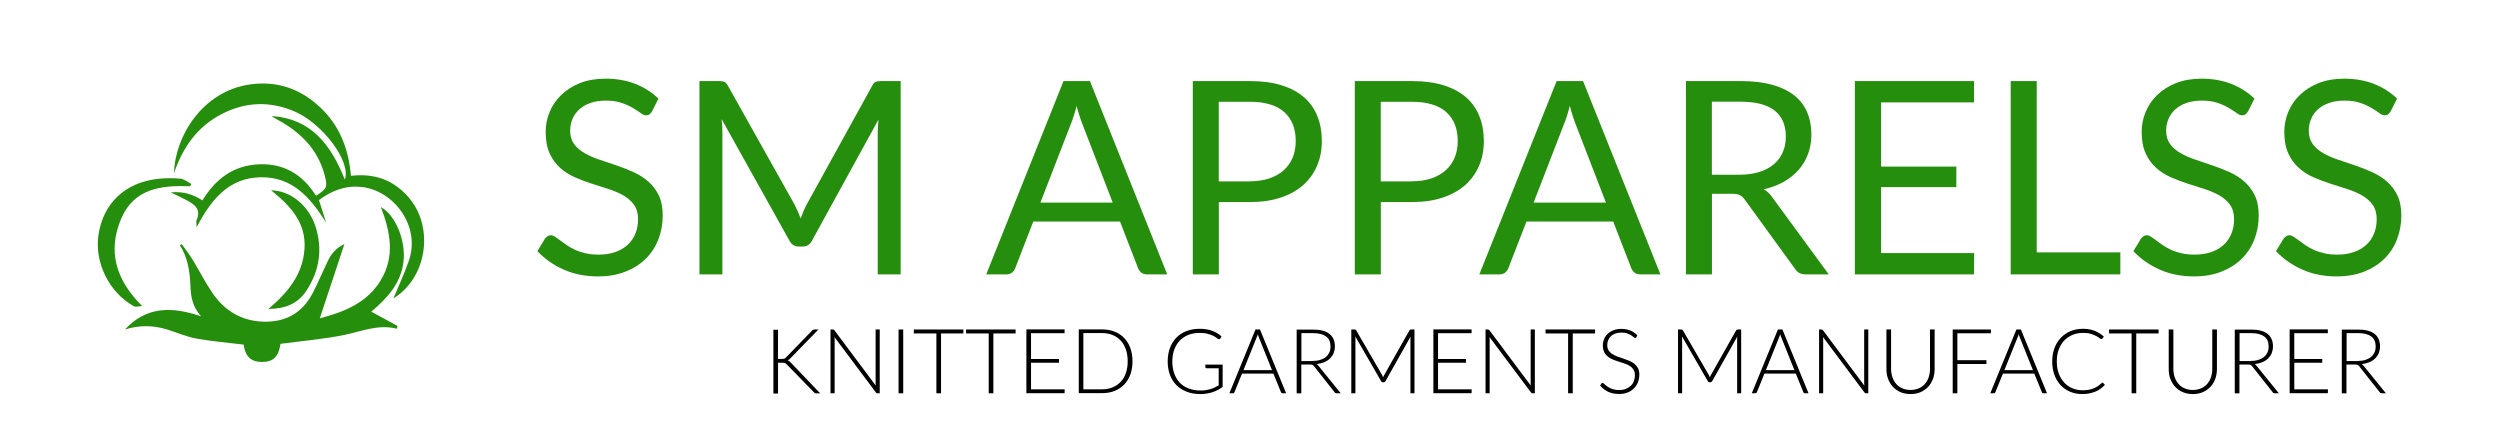 <?xml version="1.0" encoding="utf-8"?>
<!-- Generator: Adobe Illustrator 23.0.1, SVG Export Plug-In . SVG Version: 6.00 Build 0)  -->
<svg version="1.1" id="Layer_1" xmlns="http://www.w3.org/2000/svg" xmlns:xlink="http://www.w3.org/1999/xlink" x="0px" y="0px"
	 viewBox="0 0 3225.4 558.6" style="enable-background:new 0 0 3225.4 558.6;" xml:space="preserve">
<style type="text/css">
	.st0{fill:#268E0D;}
</style>
<g>
	<path class="st0" d="M841.3,143.6c-1,1.7-2.2,3-3.4,3.9s-2.7,1.3-4.4,1.3c-2,0-4.3-1-7-3s-6-4.1-10-6.5s-8.8-4.6-14.4-6.5
		c-5.6-2-12.4-3-20.4-3c-7.5,0-14.2,1-19.9,3s-10.6,4.8-14.4,8.3c-3.9,3.5-6.8,7.6-8.8,12.3s-3,9.8-3,15.2c0,7,1.7,12.7,5.1,17.3
		c3.4,4.6,7.9,8.5,13.6,11.7c5.6,3.2,12,6.1,19.1,8.4c7.1,2.4,14.4,4.8,21.9,7.4c7.5,2.6,14.8,5.4,21.9,8.6
		c7.1,3.2,13.5,7.2,19.1,12.1c5.6,4.9,10.2,10.9,13.6,17.9c3.4,7.1,5.1,15.8,5.1,26.1c0,10.9-1.9,21.1-5.6,30.7
		c-3.7,9.6-9.1,17.9-16.3,25c-7.1,7.1-15.9,12.6-26.3,16.7c-10.4,4.1-22.2,6.1-35.4,6.1c-16.2,0-31-2.9-44.2-8.8
		S702.7,334,693.3,324l9.7-16c0.9-1.3,2.1-2.3,3.4-3.2c1.3-0.9,2.8-1.3,4.4-1.3c1.5,0,3.2,0.6,5.1,1.8c1.9,1.2,4.1,2.8,6.5,4.6
		c2.4,1.9,5.2,3.9,8.4,6.1c3.1,2.2,6.7,4.2,10.7,6.1s8.6,3.4,13.7,4.6c5.1,1.2,10.8,1.8,17.2,1.8c8,0,15.1-1.1,21.4-3.3
		c6.3-2.2,11.6-5.3,15.9-9.3c4.4-4,7.7-8.8,10-14.4s3.5-11.8,3.5-18.6c0-7.5-1.7-13.7-5.1-18.5c-3.4-4.8-7.9-8.8-13.5-12.1
		c-5.6-3.2-12-6-19.1-8.3c-7.2-2.3-14.5-4.6-21.9-7s-14.7-5.1-21.9-8.3c-7.2-3.1-13.6-7.2-19.1-12.2c-5.6-5-10.1-11.2-13.5-18.7
		S704,181.1,704,170c0-8.8,1.7-17.3,5.1-25.6c3.4-8.2,8.4-15.5,15-21.9s14.6-11.5,24.2-15.3c9.6-3.8,20.6-5.7,33-5.7
		c13.9,0,26.6,2.2,38,6.6s21.5,10.8,30.2,19.1L841.3,143.6z"/>
	<path class="st0" d="M1162,104.6V354h-29.6V170.7c0-2.4,0.1-5,0.3-7.8c0.2-2.8,0.4-5.6,0.6-8.5l-85.6,155.9
		c-2.7,5.2-6.7,7.8-12.2,7.8h-4.9c-5.5,0-9.5-2.6-12.2-7.8L931,153.7c0.7,6.2,1,11.8,1,17.1V354h-29.6V104.6h24.9c3,0,5.3,0.3,7,0.9
		c1.6,0.6,3.2,2.2,4.7,4.9l86.1,153.5c1.4,2.8,2.8,5.7,4.1,8.7c1.3,3,2.6,6.1,3.7,9.2c1.2-3.1,2.4-6.2,3.7-9.3
		c1.3-3.1,2.7-6,4.2-8.8l84.6-153.3c1.4-2.7,2.9-4.3,4.6-4.9s4-0.9,7-0.9L1162,104.6L1162,104.6z"/>
	<path class="st0" d="M1505.9,354h-26.1c-3,0-5.5-0.8-7.3-2.3c-1.9-1.5-3.2-3.4-4.2-5.7l-23.3-60.2h-111.9l-23.3,60.2
		c-0.7,2.1-2,3.9-4,5.6c-2,1.6-4.4,2.4-7.3,2.4h-26.1l99.7-249.4h34.1L1505.9,354z M1435.6,261.4l-39.2-101.5
		c-1.2-3-2.4-6.5-3.7-10.5c-1.3-4-2.5-8.3-3.7-12.8c-2.4,9.4-4.9,17.2-7.5,23.5l-39.2,101.3H1435.6z"/>
	<path class="st0" d="M1612.4,104.6c15.8,0,29.5,1.8,41.2,5.5s21.3,8.8,29,15.6c7.7,6.7,13.4,14.9,17.1,24.4
		c3.8,9.5,5.7,20.1,5.7,31.8c0,11.6-2,22.2-6.1,31.8s-10,17.9-17.8,24.9s-17.5,12.4-29.1,16.3c-11.5,3.9-24.9,5.8-39.9,5.8h-40V354
		h-33.6V104.6H1612.4z M1612.4,233.9c9.6,0,18.1-1.3,25.5-3.8c7.4-2.6,13.6-6.1,18.6-10.7c5-4.6,8.8-10.1,11.4-16.4
		c2.6-6.4,3.8-13.4,3.8-21.1c0-15.9-4.9-28.3-14.7-37.2c-9.8-8.9-24.7-13.4-44.6-13.4h-40V234h40V233.9z"/>
	<path class="st0" d="M1821.4,104.6c15.8,0,29.5,1.8,41.2,5.5s21.3,8.8,29,15.6c7.7,6.7,13.4,14.9,17.1,24.4
		c3.8,9.5,5.7,20.1,5.7,31.8c0,11.6-2,22.2-6.1,31.8s-10,17.9-17.8,24.9s-17.5,12.4-29.1,16.3c-11.5,3.9-24.9,5.8-39.9,5.8h-40V354
		h-33.6V104.6H1821.4z M1821.4,233.9c9.6,0,18.1-1.3,25.5-3.8c7.4-2.6,13.6-6.1,18.6-10.7c5-4.6,8.8-10.1,11.4-16.4
		c2.6-6.4,3.8-13.4,3.8-21.1c0-15.9-4.9-28.3-14.7-37.2c-9.8-8.9-24.7-13.4-44.6-13.4h-40V234h40V233.9z"/>
	<path class="st0" d="M2142.2,354h-26.1c-3,0-5.5-0.8-7.3-2.3c-1.9-1.5-3.3-3.4-4.2-5.7l-23.3-60.2h-111.9L1946,346
		c-0.7,2.1-2,3.9-4,5.6c-2,1.6-4.4,2.4-7.3,2.4h-26.1l99.7-249.4h34.1L2142.2,354z M2071.9,261.4l-39.2-101.5
		c-1.2-3-2.4-6.5-3.7-10.5c-1.3-4-2.5-8.3-3.7-12.8c-2.4,9.4-4.9,17.2-7.5,23.5l-39.2,101.3H2071.9z"/>
	<path class="st0" d="M2359.4,354h-29.9c-6.2,0-10.7-2.4-13.6-7.1l-64.7-89.1c-2-2.8-4.1-4.8-6.4-6c-2.3-1.2-5.8-1.8-10.5-1.8h-25.6
		v104h-33.6V104.6h70.5c15.8,0,29.4,1.6,40.9,4.8c11.5,3.2,21,7.8,28.5,13.8c7.5,6,13,13.3,16.6,21.8s5.4,18.1,5.4,28.6
		c0,8.8-1.4,17.1-4.2,24.7c-2.8,7.7-6.8,14.5-12.1,20.6s-11.7,11.3-19.3,15.6s-16.2,7.5-25.8,9.7c4.3,2.4,8,6,11.1,10.6L2359.4,354z
		 M2244.2,225.4c9.7,0,18.4-1.2,25.8-3.6c7.5-2.4,13.7-5.7,18.8-10.1s8.8-9.5,11.4-15.6c2.6-6,3.8-12.7,3.8-20
		c0-14.9-4.9-26-14.6-33.6c-9.7-7.5-24.4-11.3-43.9-11.3h-36.9v94.2L2244.2,225.4L2244.2,225.4z"/>
	<path class="st0" d="M2547,326.5l-0.2,27.5h-153.7V104.6h153.7v27.5h-119.9v82.8h97.1v26.5h-97.1v85.1H2547z"/>
	<path class="st0" d="M2735.6,325.6V354h-141.5V104.6h33.6v221H2735.6z"/>
	<path class="st0" d="M2900.4,143.6c-1,1.7-2.2,3-3.4,3.9s-2.7,1.3-4.4,1.3c-2,0-4.3-1-7-3s-6-4.1-10-6.5s-8.8-4.6-14.4-6.5
		c-5.6-2-12.4-3-20.4-3c-7.5,0-14.2,1-19.9,3s-10.6,4.8-14.4,8.3c-3.9,3.5-6.8,7.6-8.8,12.3s-3,9.8-3,15.2c0,7,1.7,12.7,5.1,17.3
		c3.4,4.6,7.9,8.5,13.6,11.7c5.6,3.2,12,6.1,19.1,8.4c7.1,2.4,14.4,4.8,21.9,7.4c7.5,2.6,14.8,5.4,21.9,8.6
		c7.1,3.2,13.5,7.2,19.1,12.1c5.6,4.9,10.2,10.9,13.6,17.9c3.4,7.1,5.1,15.8,5.1,26.1c0,10.9-1.9,21.1-5.6,30.7
		c-3.7,9.6-9.1,17.9-16.3,25c-7.1,7.1-15.9,12.6-26.3,16.7c-10.4,4.1-22.2,6.1-35.4,6.1c-16.2,0-31-2.9-44.2-8.8
		s-24.5-13.8-33.9-23.8l9.7-16c0.9-1.3,2.1-2.3,3.4-3.2c1.3-0.9,2.8-1.3,4.4-1.3c1.5,0,3.2,0.6,5.1,1.8c1.9,1.2,4.1,2.8,6.5,4.6
		c2.4,1.9,5.2,3.9,8.4,6.1c3.1,2.2,6.7,4.2,10.7,6.1s8.6,3.4,13.7,4.6c5.1,1.2,10.8,1.8,17.2,1.8c8,0,15.1-1.1,21.4-3.3
		c6.3-2.2,11.6-5.3,15.9-9.3c4.4-4,7.7-8.8,10-14.4s3.5-11.8,3.5-18.6c0-7.5-1.7-13.7-5.1-18.5c-3.4-4.8-7.9-8.8-13.5-12.1
		c-5.6-3.2-12-6-19.1-8.3c-7.2-2.3-14.5-4.6-21.9-7s-14.7-5.1-21.9-8.3c-7.2-3.1-13.6-7.2-19.1-12.2c-5.6-5-10.1-11.2-13.5-18.7
		s-5.1-16.7-5.1-27.8c0-8.8,1.7-17.3,5.1-25.6c3.4-8.2,8.4-15.5,15-21.9s14.6-11.5,24.2-15.3c9.6-3.8,20.6-5.7,33-5.7
		c13.9,0,26.6,2.2,38,6.6s21.5,10.8,30.2,19.1L2900.4,143.6z"/>
	<path class="st0" d="M3084.4,143.6c-1,1.7-2.2,3-3.4,3.9s-2.7,1.3-4.4,1.3c-2,0-4.3-1-7-3s-6-4.1-10-6.5s-8.8-4.6-14.4-6.5
		c-5.6-2-12.4-3-20.4-3c-7.5,0-14.2,1-19.9,3s-10.6,4.8-14.4,8.3c-3.9,3.5-6.8,7.6-8.8,12.3s-3,9.8-3,15.2c0,7,1.7,12.7,5.1,17.3
		c3.4,4.6,7.9,8.5,13.6,11.7c5.6,3.2,12,6.1,19.1,8.4c7.1,2.4,14.4,4.8,21.9,7.4c7.5,2.6,14.8,5.4,21.9,8.6
		c7.1,3.2,13.5,7.2,19.1,12.1c5.6,4.9,10.2,10.9,13.6,17.9c3.4,7.1,5.1,15.8,5.1,26.1c0,10.9-1.9,21.1-5.6,30.7
		c-3.7,9.6-9.1,17.9-16.3,25c-7.1,7.1-15.9,12.6-26.3,16.7c-10.4,4.1-22.2,6.1-35.4,6.1c-16.2,0-31-2.9-44.2-8.8
		s-24.5-13.8-33.9-23.8l9.7-16c0.9-1.3,2.1-2.3,3.4-3.2c1.3-0.9,2.8-1.3,4.4-1.3c1.5,0,3.2,0.6,5.1,1.8c1.9,1.2,4.1,2.8,6.5,4.6
		c2.4,1.9,5.2,3.9,8.4,6.1c3.1,2.2,6.7,4.2,10.7,6.1s8.6,3.4,13.7,4.6c5.1,1.2,10.8,1.8,17.2,1.8c8,0,15.1-1.1,21.4-3.3
		c6.3-2.2,11.6-5.3,15.9-9.3c4.4-4,7.7-8.8,10-14.4s3.5-11.8,3.5-18.6c0-7.5-1.7-13.7-5.1-18.5c-3.4-4.8-7.9-8.8-13.5-12.1
		c-5.6-3.2-12-6-19.1-8.3c-7.2-2.3-14.5-4.6-21.9-7s-14.7-5.1-21.9-8.3c-7.2-3.1-13.6-7.2-19.1-12.2c-5.6-5-10.1-11.2-13.5-18.7
		s-5.1-16.7-5.1-27.8c0-8.8,1.7-17.3,5.1-25.6c3.4-8.2,8.4-15.5,15-21.9s14.6-11.5,24.2-15.3c9.6-3.8,20.6-5.7,33-5.7
		c13.9,0,26.6,2.2,38,6.6s21.5,10.8,30.2,19.1L3084.4,143.6z"/>
</g>
<g>
	<path d="M1003.7,463.1h4.8c0.8,0,1.3,0,1.9-0.1s1-0.1,1.5-0.3c0.4-0.1,0.9-0.3,1.2-0.7s0.8-0.7,1.2-1.1l33.2-34.2
		c0.6-0.7,1.1-1.1,1.7-1.3c0.6-0.2,1.2-0.3,2-0.3h4.7l-36,37c-0.8,0.8-1.3,1.3-1.9,1.8c-0.6,0.4-1.2,0.8-1.9,1
		c0.8,0.2,1.6,0.6,2.2,1.1c0.7,0.4,1.3,1.1,2,1.9l37.9,39.6h-4.8c-1,0-1.7-0.1-2.1-0.3c-0.4-0.2-0.9-0.7-1.3-1.2l-34.7-35.6
		c-0.4-0.4-0.8-0.8-1.2-1.1c-0.3-0.3-0.8-0.6-1.2-0.8c-0.4-0.2-1-0.3-1.6-0.4s-1.3-0.1-2.2-0.1h-5.3v39.7h-6v-82.3h6L1003.7,463.1
		L1003.7,463.1z"/>
	<path d="M1135,425.1v82.3h-2.8c-0.4,0-0.9-0.1-1.2-0.2c-0.3-0.2-0.7-0.4-1-0.9l-53.4-71.4c0.1,1.1,0.2,2.2,0.2,3.3v69.2h-5.3v-82.3
		h2.9c0.6,0,1,0.1,1.2,0.2c0.3,0.1,0.6,0.4,1,0.9l53.3,71.3c-0.1-1.1-0.2-2.2-0.2-3.3v-69.1H1135z"/>
	<path d="M1165.3,507.4h-6v-82.3h6V507.4z"/>
	<path d="M1243,430.2h-28.9v77.2h-6v-77.2h-29.1v-5.1h63.9V430.2z"/>
	<path d="M1310.5,430.2h-28.9v77.2h-6v-77.2h-29.2v-5.1h63.9v5.1H1310.5z"/>
	<path d="M1373.6,502.4l-0.1,4.9h-49.3v-82.3h49.3v4.9h-43.3v33.3h36.1v4.8h-36.1v34.3H1373.6z"/>
	<path d="M1461.1,466.1c0,6.4-0.9,12-2.8,17.2c-1.9,5.1-4.6,9.4-8,12.9c-3.5,3.6-7.6,6.3-12.4,8.2c-4.8,1.9-10.1,2.8-16,2.8h-30.1
		v-82.2h30.1c5.8,0,11.1,0.9,16,2.8c4.8,1.9,9,4.6,12.4,8.2c3.5,3.6,6.1,7.9,8,12.9C1460.1,454.2,1461.1,459.8,1461.1,466.1z
		 M1454.9,466.1c0-5.7-0.8-10.9-2.4-15.4c-1.6-4.5-3.8-8.3-6.7-11.4c-2.9-3.1-6.4-5.5-10.5-7.1c-4-1.6-8.5-2.5-13.5-2.5h-24.1v72.6
		h24.1c4.9,0,9.4-0.8,13.5-2.5c4-1.6,7.5-4,10.5-7.1c2.9-3.1,5.2-6.9,6.7-11.4C1454.1,477.1,1454.9,472,1454.9,466.1z"/>
	<path d="M1577.4,470.1v29.2c-4.2,2.9-8.5,5.2-13.1,6.7s-9.9,2.4-15.7,2.4c-6.5,0-12.4-1-17.5-3c-5.2-2-9.7-4.8-13.3-8.5
		c-3.6-3.7-6.5-8.1-8.4-13.3s-2.9-11-2.9-17.3c0-6.4,1-12.1,2.9-17.3c1.9-5.2,4.7-9.6,8.2-13.3c3.6-3.7,7.9-6.5,13-8.5
		c5.1-2,10.8-3,17.2-3c3.1,0,6.1,0.2,8.7,0.7c2.7,0.4,5.2,1,7.4,1.9c2.2,0.8,4.4,1.9,6.4,3c2,1.2,3.8,2.6,5.7,4.3l-1.6,2.6
		c-0.6,0.9-1.3,1.1-2.5,0.7c-0.6-0.2-1.5-0.8-2.5-1.6c-1.1-0.9-2.6-1.8-4.5-2.7c-1.9-0.9-4.3-1.8-7.1-2.5c-2.8-0.8-6.2-1.1-10.2-1.1
		c-5.4,0-10.2,0.9-14.5,2.6c-4.3,1.7-8,4.2-11,7.3c-3,3.1-5.4,7.1-7.1,11.6c-1.7,4.6-2.5,9.7-2.5,15.4c0,5.7,0.8,11,2.5,15.6
		c1.7,4.6,4,8.5,7.2,11.8c3.1,3.3,6.9,5.7,11.4,7.4c4.5,1.7,9.4,2.6,15.1,2.6c2.5,0,4.7-0.1,6.7-0.4c2-0.3,4-0.8,6-1.3
		c1.9-0.6,3.7-1.2,5.5-2.1c1.8-0.8,3.6-1.8,5.4-2.8v-22.1h-15.7c-0.4,0-0.8-0.1-1.1-0.4c-0.3-0.2-0.4-0.6-0.4-0.9v-3.4H1577.4z"/>
	<path d="M1659.3,507.4h-4.6c-0.6,0-1-0.1-1.3-0.4c-0.3-0.3-0.7-0.7-0.8-1.1l-9.7-23.9h-40.5l-9.7,23.9c-0.1,0.4-0.4,0.8-0.8,1.1
		s-0.9,0.4-1.3,0.4h-4.5l33.7-82.3h5.8L1659.3,507.4z M1641.1,477.5l-16.7-41.6c-0.6-1.3-1.1-3-1.7-4.8c-0.2,0.9-0.4,1.8-0.8,2.7
		c-0.2,0.8-0.6,1.6-0.9,2.2l-16.7,41.5H1641.1z"/>
	<path d="M1729.8,507.4h-5.2c-0.7,0-1.2-0.1-1.7-0.3c-0.4-0.2-0.9-0.6-1.2-1.2l-26.4-33.4c-0.3-0.4-0.7-0.8-1-1.1
		c-0.3-0.3-0.7-0.6-1.1-0.7c-0.4-0.2-0.9-0.3-1.5-0.3c-0.6-0.1-1.2-0.1-2-0.1h-10.8v37.2h-6v-82.3h21c9.4,0,16.5,1.8,21.2,5.5
		c4.7,3.7,7.1,9,7.1,16.2c0,3.1-0.6,6-1.6,8.7c-1.1,2.6-2.7,4.8-4.7,6.9c-2,1.9-4.5,3.6-7.4,4.8c-2.9,1.2-6.2,2-9.8,2.5
		c0.9,0.6,1.8,1.3,2.5,2.4L1729.8,507.4z M1693.3,465.7c3.6,0,6.9-0.4,9.8-1.3c2.9-0.9,5.3-2.1,7.3-3.7s3.5-3.6,4.6-5.8
		c1-2.2,1.6-4.8,1.6-7.8c0-5.8-1.9-10.2-5.7-13c-3.8-2.8-9.4-4.3-16.7-4.3H1679v36H1693.3z"/>
	<path d="M1824.9,425.1v82.3h-5.2v-70.1c0-1,0.1-2,0.2-3.1l-32.4,57.5c-0.6,1-1.3,1.5-2.4,1.5h-0.9c-1,0-1.8-0.4-2.4-1.5l-33.3-57.7
		c0.1,1.1,0.2,2.2,0.2,3.3v70.1h-5.3v-82.3h4.2c0.6,0,1,0.1,1.2,0.2c0.3,0.1,0.7,0.4,0.9,0.9l33.2,57.2c0.6,1.1,1.1,2.2,1.5,3.5
		c0.2-0.7,0.4-1.2,0.8-1.8c0.2-0.6,0.6-1.1,0.9-1.7l32.3-57.2c0.3-0.4,0.7-0.8,1-0.9c0.3-0.1,0.8-0.2,1.3-0.2H1824.9z"/>
	<path d="M1898.7,502.4l-0.1,4.9h-49.3v-82.3h49.3v4.9h-43.3v33.3h36.1v4.8h-36.1v34.3H1898.7z"/>
	<path d="M1980.2,425.1v82.3h-2.8c-0.4,0-0.9-0.1-1.2-0.2c-0.3-0.2-0.7-0.4-1-0.9l-53.5-71.4c0.1,1.1,0.2,2.2,0.2,3.3v69.2h-5.3
		v-82.3h2.9c0.6,0,1,0.1,1.2,0.2c0.3,0.1,0.6,0.4,1,0.9l53.3,71.3c-0.1-1.1-0.2-2.2-0.2-3.3v-69.1H1980.2z"/>
	<path d="M2058,430.2h-28.9v77.2h-6v-77.2H1994v-5.1h63.9V430.2z"/>
	<path d="M2111.2,435.1c-0.3,0.7-0.9,1-1.5,1c-0.4,0-1.1-0.3-1.9-1.1c-0.8-0.7-1.9-1.5-3.3-2.4c-1.3-0.9-3-1.7-5.1-2.4
		c-2-0.8-4.5-1.1-7.5-1.1s-5.6,0.4-7.9,1.2c-2.2,0.9-4.2,2-5.7,3.5c-1.6,1.5-2.7,3.1-3.5,5.2s-1.2,3.9-1.2,6.1c0,2.8,0.6,5.1,1.8,7
		c1.2,1.8,2.7,3.4,4.7,4.6c1.9,1.2,4.2,2.4,6.6,3.3c2.5,0.9,4.9,1.7,7.6,2.6c2.6,0.9,5.2,1.8,7.6,2.8c2.5,1,4.6,2.4,6.6,3.8
		c1.9,1.6,3.5,3.5,4.7,5.7s1.8,5.1,1.8,8.4c0,3.5-0.6,6.7-1.8,9.8c-1.2,3-2.9,5.7-5.2,8s-4.9,4-8.2,5.3c-3.3,1.3-7,1.9-11.1,1.9
		c-5.4,0-10.1-1-14-2.9s-7.3-4.5-10.3-7.9l1.6-2.6c0.4-0.6,1-0.9,1.6-0.9c0.3,0,0.8,0.2,1.3,0.7c0.6,0.4,1.2,1,2,1.7
		c0.8,0.7,1.7,1.5,2.8,2.2c1.1,0.8,2.4,1.6,3.8,2.2s3,1.2,4.9,1.7s3.9,0.7,6.3,0.7c3.3,0,6.2-0.4,8.8-1.5c2.6-1,4.7-2.4,6.5-4
		c1.8-1.7,3.1-3.7,4-6.1c0.9-2.4,1.3-4.8,1.3-7.5c0-2.9-0.6-5.3-1.8-7.2c-1.2-1.9-2.7-3.5-4.7-4.7c-1.9-1.2-4.2-2.4-6.6-3.1
		c-2.5-0.9-4.9-1.7-7.6-2.5c-2.6-0.8-5.2-1.7-7.6-2.7c-2.5-1-4.6-2.2-6.6-3.8c-1.9-1.6-3.5-3.5-4.7-5.8c-1.2-2.4-1.8-5.3-1.8-8.8
		c0-2.7,0.6-5.4,1.6-8c1-2.6,2.6-4.8,4.6-6.7s4.5-3.5,7.4-4.7c2.9-1.2,6.3-1.8,10.1-1.8c4.3,0,8.1,0.7,11.5,2
		c3.4,1.3,6.5,3.5,9.3,6.2L2111.2,435.1z"/>
	<path d="M2246.4,425.1v82.3h-5.2v-70.1c0-1,0.1-2,0.2-3.1l-32.4,57.5c-0.6,1-1.3,1.5-2.4,1.5h-0.9c-1,0-1.8-0.4-2.4-1.5l-33.3-57.7
		c0.1,1.1,0.2,2.2,0.2,3.3v70.1h-5.3v-82.3h4.2c0.6,0,1,0.1,1.2,0.2c0.3,0.1,0.7,0.4,0.9,0.9l33.2,57.2c0.6,1.1,1.1,2.2,1.5,3.5
		c0.2-0.7,0.4-1.2,0.8-1.8c0.2-0.6,0.6-1.1,0.9-1.7l32.3-57.2c0.3-0.4,0.7-0.8,1-0.9c0.3-0.1,0.8-0.2,1.3-0.2H2246.4z"/>
	<path d="M2333.3,507.4h-4.6c-0.6,0-1-0.1-1.3-0.4c-0.3-0.3-0.7-0.7-0.8-1.1l-9.7-23.9h-40.5l-9.7,23.9c-0.1,0.4-0.4,0.8-0.8,1.1
		s-0.9,0.4-1.3,0.4h-4.5l33.7-82.3h5.8L2333.3,507.4z M2315.1,477.5l-16.7-41.6c-0.6-1.3-1.1-3-1.7-4.8c-0.2,0.9-0.4,1.8-0.8,2.7
		c-0.2,0.8-0.6,1.6-0.9,2.2l-16.7,41.5H2315.1z"/>
	<path d="M2410.4,425.1v82.3h-2.8c-0.4,0-0.9-0.1-1.2-0.2c-0.3-0.2-0.7-0.4-1-0.9l-53.4-71.4c0.1,1.1,0.2,2.2,0.2,3.3v69.2h-5.3
		v-82.3h2.9c0.6,0,1,0.1,1.2,0.2c0.3,0.1,0.6,0.4,1,0.9l53.3,71.3c-0.1-1.1-0.2-2.2-0.2-3.3v-69.1H2410.4z"/>
	<path d="M2464.8,503.1c3.9,0,7.5-0.7,10.6-2c3.1-1.3,5.7-3.3,8-5.7c2.1-2.5,3.8-5.3,4.9-8.7c1.1-3.3,1.7-6.9,1.7-10.7v-50.9h6V476
		c0,4.5-0.7,8.8-2.1,12.7c-1.5,3.9-3.5,7.4-6.2,10.3c-2.7,2.9-6,5.2-9.8,6.9s-8.2,2.5-13,2.5s-9.1-0.8-13-2.5
		c-3.8-1.7-7.1-3.9-9.8-6.9c-2.7-2.9-4.7-6.4-6.2-10.3c-1.5-3.9-2.1-8.2-2.1-12.7v-50.9h6v50.8c0,3.8,0.6,7.4,1.7,10.7
		c1.1,3.3,2.8,6.2,4.9,8.7c2.1,2.5,4.8,4.4,7.9,5.7C2457.4,502.4,2460.9,503.1,2464.8,503.1z"/>
	<path d="M2525.3,430.1v34.6h37.5v4.9h-37.5v37.8h-6v-82.3h49.3v4.9H2525.3z"/>
	<path d="M2641,507.4h-4.6c-0.6,0-1-0.1-1.3-0.4c-0.3-0.3-0.7-0.7-0.8-1.1l-9.7-23.9h-40.5l-9.7,23.9c-0.1,0.4-0.4,0.8-0.8,1.1
		c-0.3,0.3-0.9,0.4-1.3,0.4h-4.5l33.7-82.3h5.8L2641,507.4z M2622.8,477.5l-16.7-41.6c-0.6-1.3-1.1-3-1.7-4.8
		c-0.2,0.9-0.4,1.8-0.8,2.7c-0.2,0.8-0.6,1.6-0.9,2.2l-16.7,41.5H2622.8z"/>
	<path d="M2712.3,493.6c0.3,0,0.7,0.1,1,0.4l2.4,2.5c-1.7,1.8-3.6,3.5-5.5,4.9c-2,1.5-4.2,2.7-6.5,3.7c-2.4,1-5.1,1.8-7.9,2.4
		c-2.8,0.6-6,0.9-9.4,0.9c-5.7,0-10.9-1-15.6-3c-4.7-2-8.9-4.8-12.3-8.5c-3.4-3.7-6.1-8.1-8-13.3c-1.9-5.2-2.8-11-2.8-17.3
		s1-11.9,2.9-17.1c1.9-5.2,4.6-9.6,8.1-13.3s7.6-6.5,12.6-8.7c4.8-2,10.2-3,16.2-3c5.6,0,10.6,0.9,14.9,2.6
		c4.4,1.8,8.3,4.2,11.9,7.4l-1.8,2.6c-0.3,0.4-0.8,0.7-1.5,0.7c-0.4,0-1.2-0.4-2.2-1.2c-1-0.9-2.5-1.8-4.4-2.8c-1.9-1-4.2-2-7-2.8
		c-2.8-0.9-6.1-1.2-10-1.2c-4.9,0-9.6,0.9-13.6,2.6c-4.2,1.7-7.6,4.2-10.7,7.3c-2.9,3.1-5.3,7.1-7,11.6c-1.7,4.6-2.5,9.7-2.5,15.4
		c0,5.8,0.9,11,2.6,15.6c1.7,4.6,4,8.4,7,11.6c2.9,3.1,6.4,5.6,10.5,7.3c4,1.7,8.3,2.6,13,2.6c2.9,0,5.6-0.2,7.9-0.6
		c2.4-0.3,4.4-1,6.4-1.8c1.9-0.8,3.7-1.7,5.4-2.8c1.7-1.1,3.3-2.5,4.9-3.9c0.2-0.1,0.3-0.3,0.6-0.3
		C2711.8,493.6,2712.1,493.6,2712.3,493.6z"/>
	<path d="M2785,430.2h-28.9v77.2h-6v-77.2h-29.1v-5.1h63.9V430.2z"/>
	<path d="M2829,503.1c3.9,0,7.5-0.7,10.6-2c3.1-1.3,5.7-3.3,8-5.7c2.1-2.5,3.8-5.3,4.9-8.7c1.1-3.3,1.7-6.9,1.7-10.7v-50.9h6V476
		c0,4.5-0.7,8.8-2.1,12.7c-1.5,3.9-3.5,7.4-6.2,10.3c-2.7,2.9-6,5.2-9.8,6.9s-8.2,2.5-13,2.5c-4.8,0-9.1-0.8-13-2.5
		c-3.8-1.7-7.1-3.9-9.8-6.9c-2.7-2.9-4.7-6.4-6.2-10.3c-1.5-3.9-2.1-8.2-2.1-12.7v-50.9h6v50.8c0,3.8,0.6,7.4,1.7,10.7
		c1.1,3.3,2.8,6.2,4.9,8.7c2.1,2.5,4.8,4.4,7.9,5.7C2821.4,502.4,2825,503.1,2829,503.1z"/>
	<path d="M2940.1,507.4h-5.2c-0.7,0-1.2-0.1-1.7-0.3c-0.4-0.2-0.9-0.6-1.2-1.2l-26.4-33.4c-0.3-0.4-0.7-0.8-1-1.1
		c-0.3-0.3-0.7-0.6-1.1-0.7c-0.4-0.2-0.9-0.3-1.5-0.3c-0.6-0.1-1.2-0.1-2-0.1h-10.8v37.2h-6v-82.3h21c9.4,0,16.5,1.8,21.2,5.5
		c4.7,3.7,7.1,9,7.1,16.2c0,3.1-0.6,6-1.6,8.7c-1.1,2.6-2.7,4.8-4.7,6.9c-2,1.9-4.5,3.6-7.4,4.8c-2.9,1.2-6.2,2-9.8,2.5
		c0.9,0.6,1.8,1.3,2.5,2.4L2940.1,507.4z M2903.6,465.7c3.6,0,6.9-0.4,9.8-1.3c2.9-0.9,5.3-2.1,7.3-3.7c2-1.6,3.5-3.6,4.6-5.8
		c1-2.2,1.6-4.8,1.6-7.8c0-5.8-1.9-10.2-5.7-13c-3.8-2.8-9.4-4.3-16.7-4.3h-15.1v36H2903.6z"/>
	<path d="M3003.4,502.4l-0.1,4.9h-49.3v-82.3h49.3v4.9H2960v33.3h36.1v4.8H2960v34.3H3003.4z"/>
	<path d="M3078.2,507.4h-5.2c-0.7,0-1.2-0.1-1.7-0.3c-0.4-0.2-0.9-0.6-1.2-1.2l-26.4-33.4c-0.3-0.4-0.7-0.8-1-1.1
		c-0.3-0.3-0.7-0.6-1.1-0.7c-0.4-0.2-0.9-0.3-1.5-0.3c-0.6-0.1-1.2-0.1-2-0.1h-10.8v37.2h-6v-82.3h21c9.4,0,16.5,1.8,21.2,5.5
		s7.1,9,7.1,16.2c0,3.1-0.6,6-1.6,8.7c-1.1,2.6-2.7,4.8-4.7,6.9c-2,1.9-4.5,3.6-7.4,4.8c-2.9,1.2-6.2,2-9.8,2.5
		c0.9,0.6,1.8,1.3,2.5,2.4L3078.2,507.4z M3041.7,465.7c3.6,0,6.9-0.4,9.8-1.3c2.9-0.9,5.3-2.1,7.3-3.7c2-1.6,3.5-3.6,4.6-5.8
		c1-2.2,1.6-4.8,1.6-7.8c0-5.8-1.9-10.2-5.7-13c-3.8-2.8-9.4-4.3-16.7-4.3h-15.1v36H3041.7z"/>
</g>
<g>
	<g>
		<path class="st0" d="M444.3,315c-10.8,32.6-21.1,63.6-31.7,95.7c31.3-8.2,61-19.7,78.9-49.6c18.4-30.7,12-62.3-0.1-93.9
			c18.5,9.9,32.3,42.5,29.2,70.2c-3.2,28.3-21.3,47.6-41.6,64.7c11.4,6.2,22.7,12.3,33.9,18.4c-0.3,1.2-0.6,2.4-0.9,3.6
			c-24-6.1-45.6,3.5-68.1,8.1c-26.8,5.4-54.3,7.7-82,11.4c-2.5,16.4-9,23.3-23.6,23.4c-14.4,0.1-21.8-6.9-24-22.4
			c-20.5-2.5-40.9-4.2-61-7.8c-12.9-2.4-25.2-7.8-37.8-11.7c-18-5.6-36.1-5.7-54.3,0c27.3-29.6,60.2-30.1,98.4-16.9
			c-12.3-13.3-13.4-27.2-14-41c-0.8-18-3.6-35.2-13.5-50.8c0.8-0.5,1.6-0.9,2.4-1.4c4.7,6.7,9.9,13.2,14.1,20.2
			c8.7,14.2,16.2,29.3,25.6,43c15.7,22.7,37.2,36,65.7,36.8c29.2,0.8,50.4-11.5,63.7-37.2c6.7-13,12.3-26.5,18.7-39.7
			C426.8,328.4,432.8,320.1,444.3,315z"/>
		<path class="st0" d="M411.5,258.1c3.3,10.2,6.3,19.7,9.3,29.2c-20-31.8-43.1-59.2-84.3-58.6c-41.5,0.7-64.1,28.8-82.9,64.6
			c0-5.1-0.7-7.6,0.1-9.5c6.1-14.2-3-20.2-13.3-25.7c-5.8-3-11.7-5.8-20.2-9.9c16.6-1.6,28.8,2.7,41,10.3
			c16.9-27.7,40-45.1,72.7-46.5c32.6-1.5,56.8,13.4,73.8,40.6c14.4-9.4,15.2-11.3,11-27.1c-8.8-32.8-30.7-54.6-59.6-70.5
			c-3-1.6-6-3.2-8.6-5.3c50.8,3.3,76.5,37,94.4,82.1c8.5-23.6-29.3-72.6-64.4-87.8c-32-13.9-63.9-12.8-94.8,3.3
			c-30.5,15.9-49.5,41.8-61.2,76.1c1.2-47.9,37.1-105.7,97.7-114.4c35.2-5.1,65.4,5.5,91,29.6c25,23.5,36.6,53.6,39.6,88.2
			c25-2.8,47,2.4,65.7,19c13.4,11.9,22.4,26.5,26.4,44.1c8.6,37.6-7.3,77.1-37.3,95c6.4-15.4,14.1-31.7,19.9-48.6
			c15.6-45.2-20.1-90.7-60.7-95C445.5,238.9,428,246,411.5,258.1z"/>
		<path class="st0" d="M245.4,240.3c-36.8-1.4-72.2,2.5-88.9,41.5c-18.2,42.5-6.8,79.6,26.9,113c-3.6,0.2-7.9,1.7-10.6,0.3
			c-31.8-17.4-51-56.2-45.8-91.7c6-41.1,34.3-68,76.9-72.7c9.6-1,19.4-1.1,29-0.2c4.8,0.5,9.2,4.4,13.8,6.7
			C246.4,238.3,245.9,239.3,245.4,240.3z"/>
		<path class="st0" d="M349.7,245.5c24.8,0.4,48.3,19.2,57.2,46.2c9.7,29.6,5.3,57.9-11.9,83.8c-10.8,16.3-27,22.9-48.7,23.1
			c25.3-21.4,44.2-44.6,46.5-76.9C395.4,287.5,374.7,265.5,349.7,245.5z"/>
	</g>
</g>
</svg>
